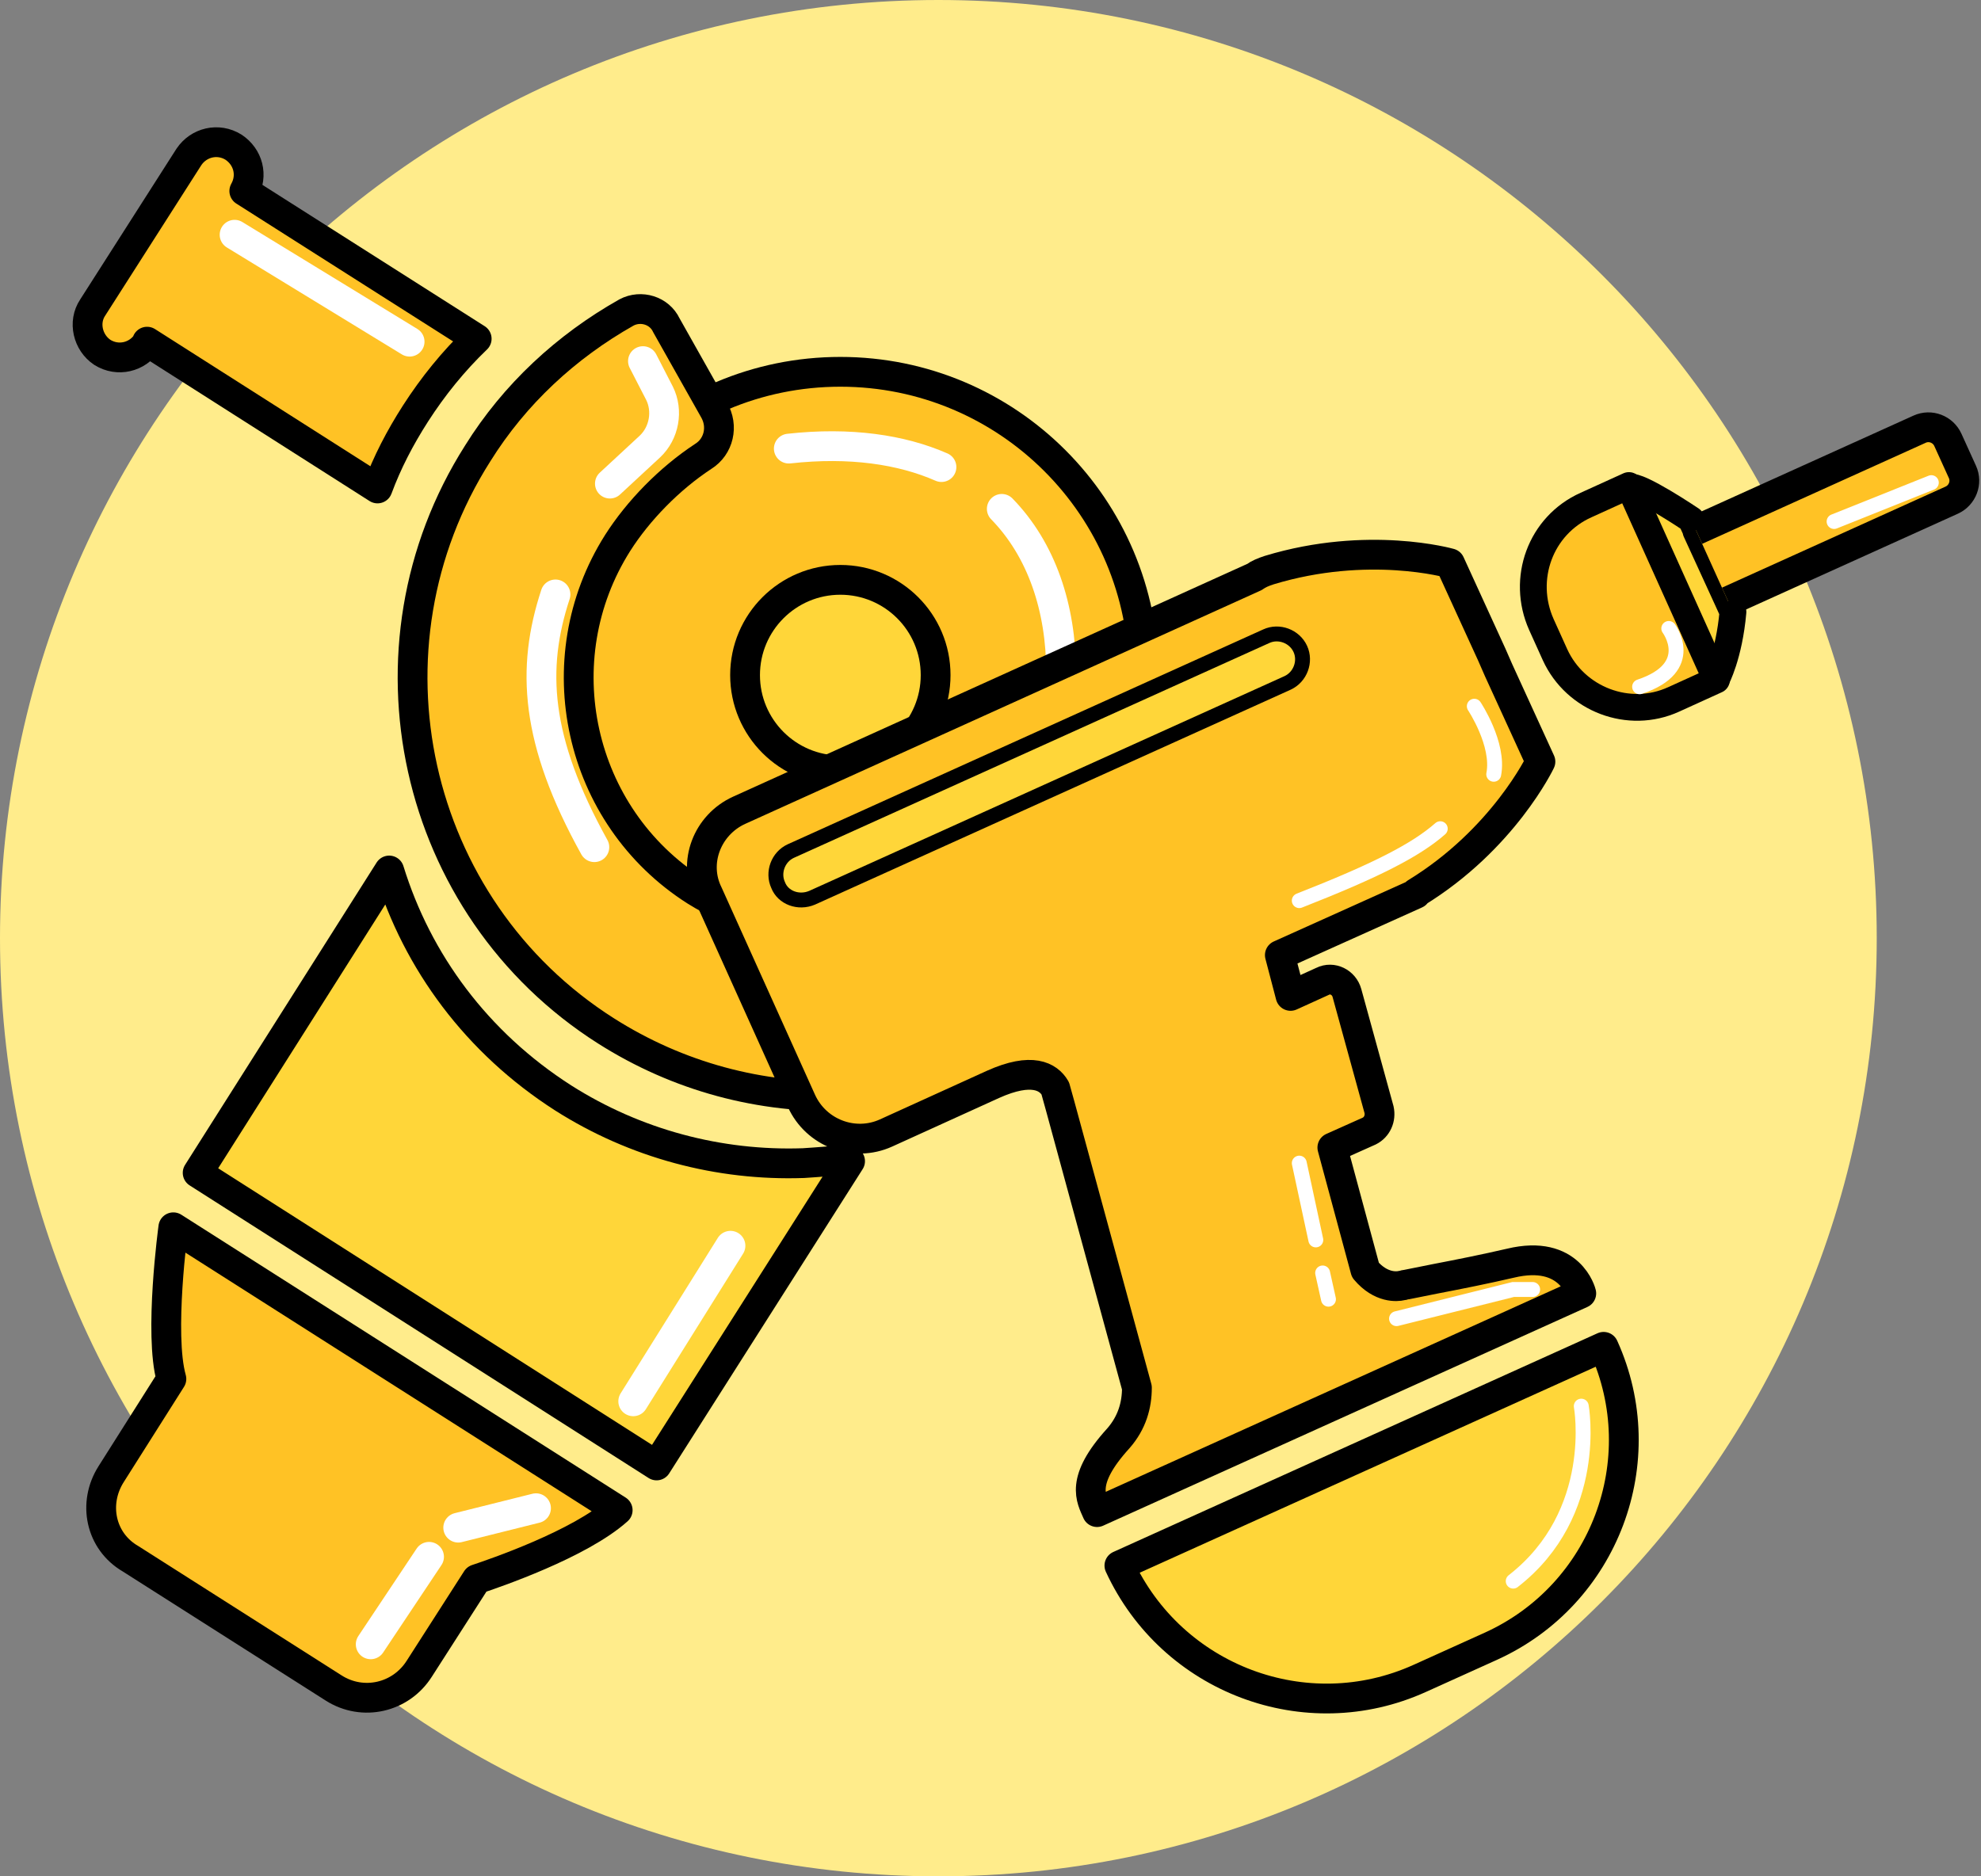 <?xml version="1.0" encoding="UTF-8"?> <svg xmlns="http://www.w3.org/2000/svg" width="133" height="126" viewBox="0 0 133 126" fill="none"><rect x="0" y="0" width="133" height="126" fill="#808080" stroke="none"/> <path d="M63 126C97.794 126 126 97.794 126 63C126 28.206 97.794 0 63 0C28.206 0 0 28.206 0 63C0 97.794 28.206 126 63 126Z" fill="#FFEC8B"></path> <path d="M56.42 65.703C67.669 65.703 76.787 56.584 76.787 45.335C76.787 34.087 67.669 24.968 56.42 24.968C45.172 24.968 36.053 34.087 36.053 45.335C36.053 56.584 45.172 65.703 56.42 65.703Z" fill="#FFC225" stroke="black" stroke-width="2" stroke-miterlimit="10" stroke-linejoin="round"></path> <path d="M71.107 66.486L67.843 61.394C67.06 60.219 65.558 59.827 64.318 60.48C58.834 63.287 51.915 63.091 46.692 59.827C38.793 54.801 36.509 44.291 41.47 36.457C42.841 34.303 44.93 32.148 47.215 30.647C48.259 29.994 48.585 28.623 47.933 27.514L44.734 21.834C44.277 20.855 43.037 20.463 42.057 20.985C38.01 23.27 34.55 26.469 32.07 30.451C23.779 43.507 27.631 60.937 40.687 69.228C45.517 72.296 51.066 73.797 56.811 73.601C61.641 73.405 66.276 72.034 70.324 69.554C71.433 68.901 71.76 67.53 71.107 66.486Z" fill="#FFC225" stroke="black" stroke-width="2" stroke-miterlimit="10" stroke-linejoin="round"></path> <path d="M56.419 51.733C59.952 51.733 62.816 48.869 62.816 45.335C62.816 41.802 59.952 38.938 56.419 38.938C52.886 38.938 50.022 41.802 50.022 45.335C50.022 48.869 52.886 51.733 56.419 51.733Z" fill="#FFD639" stroke="black" stroke-width="2" stroke-miterlimit="10" stroke-linejoin="round"></path> <path d="M13.27 78.759L44.082 98.408L57.072 77.975L56.877 77.845C55.897 77.975 54.918 78.041 53.939 78.106C48.26 78.302 42.646 76.8 37.815 73.732C32.005 70.011 28.023 64.593 26.13 58.456L13.27 78.759Z" fill="#FFD639" stroke="black" stroke-width="2" stroke-miterlimit="10" stroke-linejoin="round"></path> <path d="M7.459 98.996L11.507 92.598C10.658 89.595 11.637 82.415 11.637 82.415L41.47 101.411C38.924 103.696 33.18 105.654 32.005 106.046L28.153 112.052C26.913 114.01 24.367 114.598 22.409 113.357L8.765 104.675C6.741 103.5 6.219 100.954 7.459 98.996Z" fill="#FFC225" stroke="black" stroke-width="2" stroke-miterlimit="10" stroke-linejoin="round"></path> <path d="M6.219 20.659L12.681 10.541C13.334 9.562 14.64 9.235 15.684 9.888C16.663 10.541 16.99 11.781 16.402 12.826L32.004 22.748C30.437 24.25 29.067 25.947 27.892 27.775C26.847 29.407 25.998 31.039 25.346 32.801L9.874 22.944V23.009C9.221 23.988 7.916 24.315 6.871 23.662C5.892 23.009 5.566 21.638 6.219 20.659Z" fill="#FFC225" stroke="black" stroke-width="2" stroke-miterlimit="10" stroke-linejoin="round"></path> <path d="M67.258 34.172C69.934 36.914 71.24 40.831 71.24 45.139" stroke="white" stroke-width="2" stroke-miterlimit="10" stroke-linecap="round" stroke-linejoin="round"></path> <path d="M52.959 30.125C57.072 29.668 60.532 30.19 63.208 31.365" stroke="white" stroke-width="2" stroke-miterlimit="10" stroke-linecap="round" stroke-linejoin="round"></path> <path d="M43.167 24.25L44.276 26.404C44.864 27.579 44.603 29.08 43.624 29.994L40.947 32.475" stroke="white" stroke-width="2" stroke-miterlimit="10" stroke-linecap="round" stroke-linejoin="round"></path> <path d="M37.293 39.917C35.661 44.878 35.922 49.709 39.904 56.89" stroke="white" stroke-width="2" stroke-miterlimit="10" stroke-linecap="round" stroke-linejoin="round"></path> <path d="M49.042 83.655L42.514 94.1" stroke="white" stroke-width="2" stroke-miterlimit="10" stroke-linecap="round" stroke-linejoin="round"></path> <path d="M35.986 101.28L30.764 102.585" stroke="white" stroke-width="2" stroke-miterlimit="10" stroke-linecap="round" stroke-linejoin="round"></path> <path d="M28.805 104.544L24.889 110.419" stroke="white" stroke-width="2" stroke-miterlimit="10" stroke-linecap="round" stroke-linejoin="round"></path> <path d="M15.75 15.763L27.5 22.944" stroke="white" stroke-width="2" stroke-miterlimit="10" stroke-linecap="round" stroke-linejoin="round"></path> <path d="M95.326 112.704L100.091 110.55C107.729 107.09 111.124 98.081 107.664 90.443L75.154 105.131C78.679 112.769 87.688 116.164 95.326 112.704Z" fill="#FFD639" stroke="black" stroke-width="2" stroke-miterlimit="10" stroke-linejoin="round"></path> <path d="M49.63 54.409L84.229 38.742C84.49 38.546 84.816 38.415 85.208 38.285C91.867 36.261 97.35 37.828 97.35 37.828L100.157 43.964L100.614 45.009L103.421 51.145C103.421 51.145 100.94 56.367 95.065 59.958V60.023L85.926 64.136L86.644 66.877L88.798 65.898C89.451 65.572 90.234 65.964 90.43 66.682L92.585 74.515C92.715 75.103 92.454 75.69 91.932 75.951L89.451 77.061L91.671 85.287C92.715 86.527 93.825 86.396 94.086 86.331C94.217 86.331 94.282 86.266 94.412 86.266L96.371 85.874C98.068 85.548 99.7 85.221 101.397 84.829C105.445 83.85 106.163 86.853 106.163 86.853L73.653 101.541C73.262 100.627 72.478 99.452 75.09 96.58C76.003 95.535 76.33 94.36 76.33 93.185L71.173 74.254L70.846 73.079C70.389 72.296 69.28 71.643 66.668 72.818L59.488 76.082C57.333 77.061 54.787 76.082 53.808 73.928L47.541 60.023C46.497 57.934 47.476 55.388 49.63 54.409Z" fill="#FFC225" stroke="black" stroke-width="2" stroke-miterlimit="10" stroke-linejoin="round"></path> <path d="M54.527 60.284L86.449 45.857C87.298 45.465 87.689 44.421 87.298 43.572C86.906 42.724 85.862 42.332 85.013 42.724L53.091 57.151C52.242 57.542 51.851 58.587 52.242 59.435C52.569 60.284 53.613 60.676 54.527 60.284Z" fill="#FFD639" stroke="black" stroke-miterlimit="10" stroke-linejoin="round"></path> <path d="M114.78 45.727L115.237 45.596C115.237 45.596 116.085 44.029 116.346 41.092L116.02 40.374L113.866 35.674V35.608L113.539 34.89C113.539 34.89 109.949 32.475 109.427 32.736H109.361" fill="#FFD639"></path> <path d="M114.78 45.727L115.237 45.596C115.237 45.596 116.085 44.029 116.346 41.092L116.02 40.374L113.866 35.674V35.608L113.539 34.89C113.539 34.89 109.949 32.475 109.427 32.736H109.361" stroke="black" stroke-width="1.8" stroke-miterlimit="10" stroke-linejoin="round"></path> <path d="M112.365 46.967L115.237 45.661L109.362 32.605L106.489 33.911C103.421 35.282 102.116 38.872 103.486 41.941L104.4 43.964C105.771 46.967 109.362 48.338 112.365 46.967Z" fill="#FFC225" stroke="black" stroke-width="1.8" stroke-miterlimit="10" stroke-linejoin="round"></path> <path d="M113.867 35.608L128.882 28.819C129.6 28.493 130.448 28.819 130.775 29.537L131.754 31.692C132.08 32.41 131.754 33.258 131.036 33.585L116.021 40.374" fill="#FFC225"></path> <path d="M113.867 35.608L128.882 28.819C129.6 28.493 130.448 28.819 130.775 29.537L131.754 31.692C132.08 32.41 131.754 33.258 131.036 33.585L116.021 40.374" stroke="black" stroke-width="2" stroke-miterlimit="10" stroke-linejoin="round"></path> <path d="M123.137 35.021L129.665 32.41" stroke="white" stroke-miterlimit="10" stroke-linecap="round"></path> <path d="M96.696 55.649C95.064 57.086 92.388 58.456 87.231 60.48" stroke="white" stroke-miterlimit="10" stroke-linecap="round"></path> <path d="M98.981 47.424C98.981 47.424 100.678 49.97 100.286 51.994" stroke="white" stroke-miterlimit="10" stroke-linecap="round"></path> <path d="M88.799 85.482L89.191 87.245" stroke="white" stroke-miterlimit="10" stroke-linecap="round"></path> <path d="M87.231 78.106L88.34 83.263" stroke="white" stroke-miterlimit="10" stroke-linecap="round"></path> <path d="M93.76 88.551L101.593 86.592C101.593 86.592 101.593 86.592 102.899 86.592" stroke="white" stroke-miterlimit="10" stroke-linecap="round"></path> <path d="M106.163 94.426C106.163 94.426 107.469 101.607 101.594 106.176" stroke="white" stroke-miterlimit="10" stroke-linecap="round"></path> <path d="M112.038 42.202C112.038 42.202 113.997 44.813 110.08 46.118" stroke="white" stroke-miterlimit="10" stroke-linecap="round"></path> </svg> 
